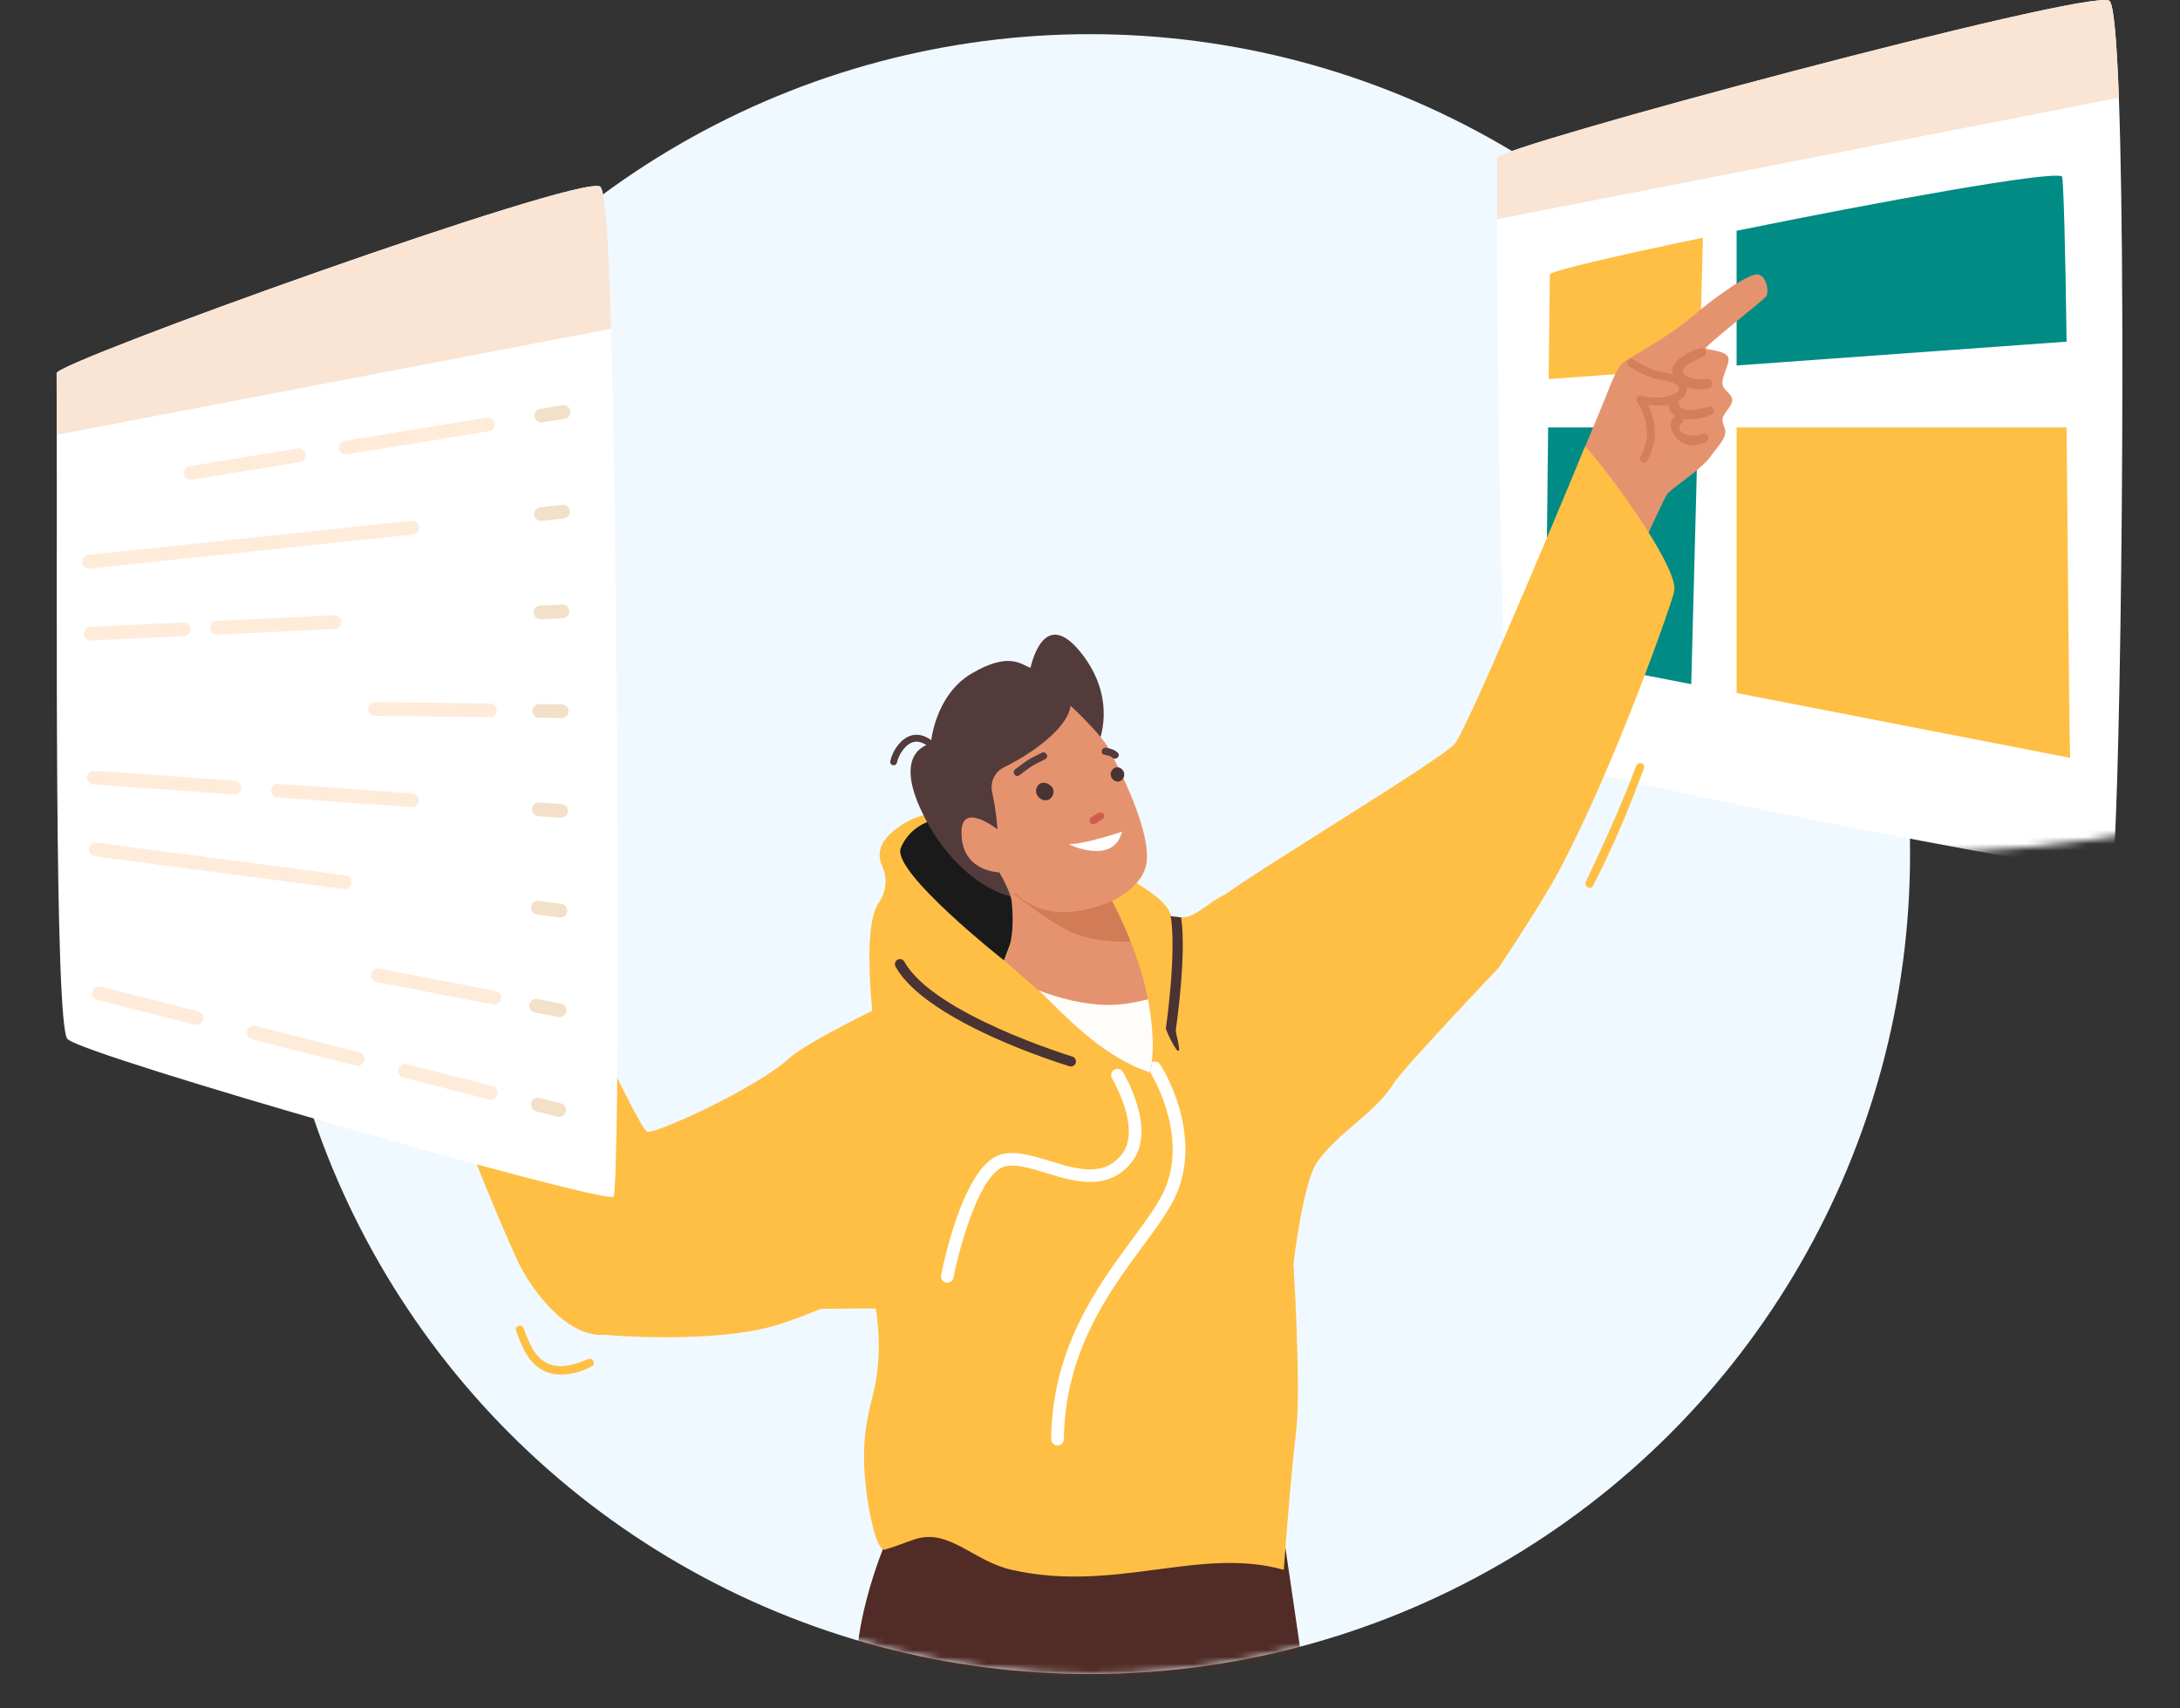 <svg width="319" height="250" viewBox="0 0 319 250" fill="none" xmlns="http://www.w3.org/2000/svg">
<rect x="0" y="0" width="319" height="250" fill="#333333" stroke="none"/>
<g clip-path="url(#clip0_4447_181765)">
<circle cx="159.5" cy="125" r="120" fill="#F0F9FF"/>
<mask id="mask0_4447_181765" style="mask-type:alpha" maskUnits="userSpaceOnUse" x="-16" y="-24" width="394" height="269">
<path d="M279.502 125C279.502 191.274 225.776 245 159.502 245C119.151 245 83.451 225.084 61.697 194.545C47.722 174.926 -15.771 145.154 -15.771 119.231C-15.771 76.982 -23.158 24.22 94.334 24.22C113.099 12.061 135.476 5 159.502 5C329.895 -99.517 485.183 119.977 279.502 125Z" fill="#F0F9FF"/>
</mask>
<g mask="url(#mask0_4447_181765)">
<path d="M308.996 127.575C307.578 128.635 224.012 112.351 221.534 109.872C219.557 107.896 219.155 53.861 219.074 32.086C219.055 26.564 219.055 23.119 219.055 23.119C218.346 21.701 305.457 -1.668 308.645 0.102C309.291 0.466 309.749 5.881 310.057 14.309C311.255 47.379 310.126 126.727 308.996 127.575Z" fill="white"/>
<path d="M219.074 32.08C219.055 26.558 219.055 23.113 219.055 23.113C218.346 21.695 305.457 -1.674 308.645 0.096C309.291 0.46 309.749 5.875 310.057 14.303L219.074 32.08Z" fill="#FAE4D4"/>
<path d="M302.403 50.002C302.244 36.404 301.932 25.929 301.732 25.817C300.17 24.95 274.889 29.541 254.117 33.772V53.489L302.403 50.002Z" fill="#008B85"/>
<path fill-rule="evenodd" clip-rule="evenodd" d="M248.688 53.881L249.187 34.786C236.492 37.429 226.57 39.733 226.793 40.177C226.793 40.177 226.715 46.788 226.617 55.474L248.688 53.881ZM302.403 62.556H254.117V101.421L302.923 110.91C302.826 108.25 302.711 95.7 302.577 81.022L302.577 81.015L302.577 81.01L302.576 81.001C302.522 75.03 302.464 68.708 302.403 62.556Z" fill="#FFBF44"/>
<path d="M226.538 62.556C226.378 76.957 226.203 93.446 226.211 95.995L247.479 100.13L248.461 62.556H226.538Z" fill="#008B85"/>
<path d="M229.29 86.528C229.265 86.528 229.246 86.528 229.221 86.528L226.203 86.321C225.651 86.284 225.23 85.807 225.268 85.248C225.306 84.696 225.783 84.276 226.341 84.313L229.359 84.52C229.912 84.558 230.332 85.035 230.294 85.594C230.257 86.121 229.817 86.528 229.29 86.528Z" fill="#EFD8BC"/>
<path d="M229.831 96.148C229.793 96.148 229.749 96.148 229.705 96.142L226.436 95.746C225.884 95.677 225.495 95.182 225.557 94.629C225.626 94.077 226.128 93.682 226.674 93.751L229.944 94.146C230.496 94.215 230.885 94.711 230.822 95.263C230.766 95.778 230.333 96.148 229.831 96.148Z" fill="#EFD8BC"/>
<path d="M229.818 105.699C229.762 105.699 229.705 105.693 229.642 105.687L226.674 105.166C226.128 105.072 225.764 104.551 225.859 104.005C225.953 103.459 226.474 103.095 227.02 103.189L229.988 103.71C230.534 103.804 230.898 104.325 230.803 104.871C230.722 105.354 230.295 105.699 229.818 105.699Z" fill="#EFD8BC"/>
<path d="M143.402 220.591C143.402 220.591 132.891 253.817 152.58 260.784C172.276 267.746 192.31 255.236 192.31 255.236L186.361 214.683L143.402 220.591Z" fill="#512C26"/>
<path d="M131.854 220.662C131.854 220.662 115.698 251.54 133.866 261.841C152.042 272.138 173.954 263.322 173.954 263.322L175.185 222.353L131.854 220.662Z" fill="#512C26"/>
<path d="M61.039 147.385C63.706 154.865 66.523 162.295 69.466 169.668C71.462 174.669 73.508 179.652 75.754 184.54C77.43 188.198 82.688 195.779 88.461 195.358C88.461 195.358 104.229 196.763 113.675 193.928C116.235 193.159 120.094 191.549 120.094 191.549C120.094 191.549 129.62 191.418 130.323 191.549C132.111 191.888 130.818 188.857 131.866 187.722L128.654 147.423C128.654 147.423 117.904 152.644 115.589 154.79C110.901 159.145 96.042 165.966 94.705 165.633C93.362 165.301 77.957 131.465 77.957 131.465L61.039 147.385Z" fill="#FFBF44"/>
<path d="M257.354 40.181C256.175 39.817 251.393 43.124 247.71 46.255C244.026 49.387 238.611 52.242 237.607 52.97C236.602 53.698 235.649 56.377 235.053 57.877C234.595 59.038 232.028 65.169 230.898 67.879C233.59 72.667 236.339 77.424 239.345 82.017C241.416 77.537 243.668 72.705 243.894 72.391C244.578 71.438 248.902 68.764 250.264 66.857C251.632 64.949 252.861 63.907 252.359 62.59C251.864 61.272 251.864 61.272 252.999 59.684C254.135 58.097 252.955 57.733 252.234 56.729C251.506 55.725 253.1 53.503 252.924 52.411C252.742 51.319 249.925 51.225 249.611 50.999C249.291 50.773 257.982 44.009 258.44 43.375C258.892 42.729 258.534 40.545 257.354 40.181Z" fill="#E5936F"/>
<path d="M240.268 67.642C240.544 67.792 240.895 67.692 241.052 67.416C242.954 64.102 241.968 60.94 241.172 59.302C242.119 59.415 243.449 59.453 244.711 59.045C246.135 58.587 246.938 57.733 246.85 56.767C246.75 55.612 245.457 54.759 243.393 54.476C241.303 54.194 239.082 52.65 239.063 52.632C238.799 52.443 238.435 52.512 238.247 52.776C238.059 53.039 238.128 53.403 238.392 53.592C238.492 53.661 240.864 55.317 243.242 55.637C244.974 55.87 245.652 56.503 245.69 56.867C245.715 57.168 245.313 57.614 244.359 57.928C242.439 58.549 240.218 57.94 240.199 57.934C239.96 57.865 239.703 57.959 239.559 58.166C239.414 58.373 239.421 58.643 239.565 58.844C239.678 59.001 242.358 62.803 240.042 66.832C239.879 67.115 239.979 67.472 240.262 67.635C240.255 67.635 240.262 67.642 240.268 67.642Z" fill="#D57E5A"/>
<path d="M248.686 50.968C249.464 50.699 250.029 51.772 249.251 52.154C248.617 52.468 245.944 53.572 246.264 54.451C246.665 55.537 248.78 55.587 249.652 55.43C250.587 55.261 250.863 56.71 249.928 56.88C248.24 57.193 245.617 56.792 244.839 54.997C243.948 52.914 247.211 51.483 248.686 50.968Z" fill="#D57E5A"/>
<path d="M245.581 58.567C245.475 60.782 248.756 59.854 250.049 59.515C250.739 59.333 251.078 60.406 250.432 60.694C249.296 61.209 247.665 61.542 246.341 61.309C246.353 61.498 246.29 61.699 246.127 61.874C244.91 63.198 246.805 63.807 247.847 63.769C248.719 63.738 248.449 63.757 249.277 63.487C249.974 63.261 250.269 64.353 249.66 64.667C248.254 65.395 246.949 65.344 245.983 64.686C244.627 63.763 243.843 61.918 245.142 60.87C244.445 60.425 244.012 59.665 244.107 58.461C244.176 57.513 245.625 57.62 245.581 58.567Z" fill="#D57E5A"/>
<path d="M69.753 134.66C69.753 134.66 59.205 146.288 61.043 147.386C62.719 148.39 71.178 141.255 72.979 139.461C74.773 137.672 69.753 134.66 69.753 134.66Z" fill="#1A1A1A"/>
<path d="M48.95 100.14C50.13 99.776 54.911 103.083 58.595 106.215C62.285 109.346 67.694 112.201 68.698 112.929C69.702 113.657 70.656 116.336 71.252 117.836C71.71 118.997 76.994 128.937 78.129 131.648C78.129 131.648 78.801 135.331 68.083 143.709C66.012 139.228 62.636 132.664 62.41 132.351C61.726 131.397 57.403 128.724 56.041 126.816C54.673 124.908 53.443 123.867 53.945 122.549C54.441 121.231 54.441 121.231 53.305 119.643C52.169 118.056 53.349 117.686 54.071 116.688C54.798 115.684 53.205 113.462 53.38 112.371C53.562 111.279 56.38 111.185 56.694 110.959C57.014 110.733 48.323 103.968 47.864 103.334C47.406 102.688 47.764 100.504 48.95 100.14Z" fill="#E5936F"/>
<path d="M66.031 127.601C65.754 127.751 65.403 127.651 65.246 127.375C63.345 124.061 64.33 120.899 65.127 119.261C64.179 119.374 62.849 119.412 61.588 119.004C60.163 118.546 59.36 117.692 59.448 116.726C59.548 115.571 60.841 114.718 62.906 114.435C64.995 114.153 67.216 112.609 67.235 112.59C67.499 112.402 67.863 112.471 68.051 112.735C68.239 112.998 68.17 113.369 67.907 113.551C67.806 113.62 65.434 115.276 63.056 115.596C61.324 115.828 60.647 116.462 60.609 116.826C60.584 117.127 60.985 117.573 61.939 117.887C63.859 118.508 66.081 117.899 66.1 117.893C66.338 117.824 66.595 117.918 66.74 118.125C66.884 118.332 66.878 118.602 66.733 118.803C66.621 118.96 63.941 122.762 66.257 126.791C66.42 127.073 66.319 127.431 66.037 127.594C66.043 127.594 66.037 127.601 66.031 127.601Z" fill="#D57E5A"/>
<path d="M57.61 110.928C56.832 110.658 56.267 111.731 57.045 112.114C57.679 112.427 60.352 113.532 60.032 114.41C59.63 115.496 57.516 115.546 56.643 115.383C55.708 115.213 55.432 116.663 56.367 116.832C58.055 117.146 60.678 116.745 61.456 114.95C62.354 112.873 59.084 111.442 57.61 110.928Z" fill="#D57E5A"/>
<path d="M60.715 118.526C60.822 120.741 57.54 119.813 56.247 119.474C55.557 119.292 55.218 120.365 55.864 120.654C57 121.168 58.632 121.501 59.956 121.269C59.943 121.457 60.006 121.658 60.169 121.833C61.386 123.157 59.491 123.766 58.45 123.728C57.578 123.697 57.847 123.716 57.019 123.446C56.322 123.22 56.028 124.312 56.636 124.626C58.042 125.354 59.347 125.303 60.313 124.645C61.669 123.722 62.453 121.877 61.154 120.829C61.851 120.384 62.284 119.624 62.19 118.42C62.121 117.472 60.671 117.572 60.715 118.526Z" fill="#D57E5A"/>
<path d="M231.931 65.375C231.931 65.375 214.932 106.521 212.842 108.893C210.834 111.177 184.058 127.348 179.647 130.662C179.484 130.781 179.352 130.869 179.252 130.925C179.158 130.975 179.07 131.019 178.976 131.063C176.88 132.042 174.765 134.42 172.838 134.251C171.935 134.176 171.351 134.082 171.351 134.082C171.351 134.082 171.32 133.981 171.27 133.799C171.27 133.793 171.27 133.787 171.263 133.78C170.674 131.904 167.756 129.764 159.573 125.403C147.475 118.959 137.874 117.151 132.427 120.433C128.624 122.724 128.216 124.807 129.113 126.815C129.898 128.566 129.684 130.549 128.586 132.124C125.788 136.146 128.153 152.273 128.153 152.273C128.153 152.273 127.488 151.865 126.365 151.15C124.658 160.18 122.669 166.675 120.855 175.686C123.165 177.223 125.198 178.572 126.02 181.289C127.08 184.797 127.457 187.094 128.047 190.721C128.762 195.082 128.869 199.594 127.802 203.88C126.98 207.18 126.349 209.918 126.434 213.845C126.547 219.035 128.097 227.16 129.484 226.784C130.946 226.389 132.383 225.755 133.826 225.284C138.915 223.621 142.36 228.467 148.033 229.747C163.205 233.17 175.573 226.283 187.859 229.747C187.859 229.747 188.777 216.907 189.675 209.345C190.403 203.183 189.273 184.992 189.273 184.992C189.273 184.992 190.622 173.113 192.749 170.063C195.856 165.62 201.051 163.129 203.957 158.517C205.337 156.327 219.293 141.637 219.293 141.637C219.293 141.637 225.474 132.425 228.097 127.511C236.33 112.068 244.751 87.991 245.002 86.485C245.624 82.782 234.172 67.433 231.931 65.375Z" fill="#FFBF44"/>
<path d="M150.86 154.093C144.34 151.621 134.137 147.008 131.043 141.461C130.843 141.103 130.974 140.658 131.332 140.457C131.69 140.256 132.135 140.388 132.336 140.746C136.603 148.408 156.715 154.57 156.922 154.633C157.305 154.746 157.53 155.166 157.418 155.555C157.298 155.944 156.884 156.164 156.495 156.051C156.213 155.957 153.954 155.266 150.86 154.093Z" fill="#493333"/>
<path d="M172.44 153.786C172.396 153.78 172.352 153.767 172.314 153.748C171.988 153.623 170.545 150.793 170.607 150.441C170.62 150.385 172.245 139.215 171.266 133.806C171.323 133.988 171.348 134.088 171.348 134.088C171.348 134.088 171.938 134.182 172.835 134.258C173.663 139.686 172.101 150.479 172.057 150.711C171.988 151.113 172.842 153.861 172.44 153.786Z" fill="#493333"/>
<path d="M138.921 187.69C138.77 187.74 138.607 187.759 138.437 187.721C137.935 187.621 137.609 187.138 137.71 186.636C138.004 185.13 140.759 171.833 145.648 169.298C147.85 168.156 150.643 169.003 153.598 169.906C157.702 171.161 161.58 172.341 164.247 168.808C165.665 166.926 165.207 164.089 164.573 162.037C163.845 159.703 162.741 157.852 162.729 157.833C162.465 157.394 162.609 156.829 163.042 156.565C163.482 156.302 164.046 156.446 164.31 156.879C164.517 157.218 169.261 165.225 165.722 169.919C162.277 174.487 157.169 172.925 153.058 171.67C150.473 170.879 148.032 170.132 146.495 170.929C143.012 172.736 140.276 183.134 139.517 186.987C139.454 187.332 139.216 187.583 138.921 187.69Z" fill="white"/>
<path d="M169.772 155.781C169.496 155.354 168.925 155.229 168.498 155.505C168.071 155.781 167.946 156.352 168.222 156.779C168.278 156.867 173.901 165.721 170.519 173.878C169.634 176.012 167.833 178.447 165.756 181.264C160.623 188.211 153.946 197.253 153.82 210.613C153.814 211.134 154.241 211.561 154.762 211.548C154.768 211.548 154.774 211.548 154.78 211.548C155.27 211.535 155.672 211.14 155.678 210.651C155.816 197.831 162.273 189.083 167.237 182.362C169.389 179.444 171.253 176.928 172.225 174.588C175.972 165.545 170.029 156.176 169.772 155.781Z" fill="white"/>
<path d="M146.911 140.552C146.911 140.552 130.495 127.606 131.8 124.155C133.112 120.703 137.398 118.771 141.194 120.214C144.991 121.657 151.36 128.811 151.36 128.811L146.911 140.552Z" fill="#1A1A1A"/>
<path d="M160.723 108.774C160.723 108.774 163.515 102.706 158.577 96.042C153.638 89.378 151.461 94.912 150.789 97.736C149.409 97.247 147.67 95.339 142.186 98.564C136.702 101.796 136.206 108.856 136.206 108.856C136.206 108.856 130.815 109.646 134.574 118.105C138.496 126.928 145.179 131.182 149.597 131.521C152.075 131.716 160.723 108.774 160.723 108.774Z" fill="#533B3B"/>
<path d="M168.329 156.979C161.64 154.833 156.168 149.047 152.553 145.464L151.913 144.912L146.912 140.557C147.32 139.854 147.615 139.045 147.816 138.173C148.255 136.278 148.255 134.069 148.035 131.898C147.79 129.419 142.582 121.663 142.582 121.663C142.582 121.663 149.441 124.116 153.388 126.589C156.03 128.245 158.816 130.009 160.748 131.251C162.217 132.199 162.254 131.038 162.298 131.119C162.38 131.276 163.39 133.234 163.466 133.385C164.219 134.897 164.871 136.353 165.423 137.74C166.346 140.043 167.024 142.17 167.507 144.109C169.54 152.198 168.329 156.979 168.329 156.979Z" fill="#E5936F"/>
<path d="M130.685 111.993C130.672 111.993 130.66 111.987 130.647 111.987C130.377 111.924 130.208 111.654 130.271 111.385C130.447 110.625 130.779 109.897 131.269 109.232C132.034 108.178 132.925 107.613 133.917 107.544C135.46 107.437 136.621 108.623 136.665 108.674C136.86 108.874 136.853 109.188 136.653 109.383C136.452 109.577 136.138 109.571 135.943 109.37C135.937 109.364 135.052 108.473 133.979 108.548C133.302 108.598 132.662 109.025 132.078 109.822C131.67 110.38 131.394 110.977 131.25 111.604C131.193 111.868 130.942 112.031 130.685 111.993Z" fill="#533B3B"/>
<path d="M165.425 137.74C163.687 138.01 159.3 137.664 156.439 136.265C152.774 134.477 148.301 130.749 148.301 130.749L160.756 131.245C162.225 132.193 162.256 131.038 162.306 131.113C163.498 133.153 164.81 136.209 165.425 137.74Z" fill="#D17C57"/>
<path d="M162.523 110.06C163.225 111.573 168.823 121.908 167.681 126.746C167.078 129.3 164.204 131.314 162.109 132.124C155.658 134.621 149.841 134.006 146.258 127.675C146.258 127.675 140.56 127.631 140.698 121.669C140.798 117.289 145.956 121.381 145.956 121.381C145.956 121.381 145.862 119.159 145.172 115.865C144.871 114.428 145.574 112.959 146.891 112.313C150.876 110.355 156.197 106.659 156.662 103.296C156.662 103.302 161.368 107.582 162.523 110.06Z" fill="#E5936F"/>
<path d="M161.505 119.115C161.323 118.877 160.915 118.827 160.614 119.021C160.319 119.209 160.024 119.398 159.729 119.586C159.428 119.774 159.321 120.138 159.503 120.383C159.685 120.621 160.093 120.672 160.394 120.477C160.689 120.289 160.984 120.1 161.279 119.912C161.58 119.724 161.687 119.36 161.505 119.115Z" fill="#CF5D4C"/>
<path d="M152.404 110.18C151.752 110.55 151.055 110.82 150.421 111.228C149.781 111.642 149.198 112.138 148.576 112.571C148.012 112.966 148.583 113.87 149.147 113.474C149.769 113.035 150.352 112.539 150.992 112.131C151.626 111.723 152.323 111.454 152.975 111.083C153.578 110.738 153.007 109.835 152.404 110.18Z" fill="#533B3B"/>
<path d="M163.551 110.154C163.062 109.702 162.516 109.558 161.882 109.433C161.217 109.295 160.922 110.324 161.6 110.462C162.02 110.55 162.459 110.594 162.786 110.895C163.281 111.359 164.053 110.625 163.551 110.154Z" fill="#533B3B"/>
<path d="M156.387 123.564C159.047 123.476 164.18 121.719 164.18 121.719C162.925 126.722 156.387 123.564 156.387 123.564Z" fill="white"/>
<path d="M167.989 146.249C166.05 146.732 164.093 147.102 162.072 147.077C158.658 147.033 155.132 146.155 151.938 144.925L152.553 145.458C156.167 149.041 161.639 154.833 168.328 156.973C168.328 156.979 169.326 153.032 167.989 146.249Z" fill="#FFFDF9"/>
<path d="M161.315 334.099C174.412 323.131 185.289 319.534 188.36 306.951C191.302 294.899 167.54 244.561 165.4 240.286C156.08 237.791 145.009 234.959 135.702 232.494C134.367 232.142 133.026 231.789 131.691 231.437C129.458 238.837 127.549 246.736 128.207 250.391C129.625 258.237 153.522 300.32 154.02 301.695C154.518 303.069 104.882 336.575 100.891 342.687C96.899 348.799 125.438 361.598 125.438 361.598C125.438 361.598 148.219 345.068 161.315 334.099Z" fill="#512C26"/>
<path d="M153.974 115.225C153.453 114.535 152.279 114.203 151.777 115.113C150.968 116.568 153.17 117.987 153.999 116.499C154.212 116.117 154.243 115.583 153.974 115.225Z" fill="#493333"/>
<path d="M163.273 112.319C162.659 112.47 162.332 113.223 162.652 113.807C162.665 113.825 162.671 113.838 162.684 113.857C162.891 114.233 163.361 114.478 163.769 114.359C164.183 114.24 164.491 113.876 164.51 113.418C164.51 113.399 164.51 113.38 164.51 113.361C164.522 112.696 163.895 112.175 163.273 112.319Z" fill="#493333"/>
<path d="M57.461 218.388C57.461 218.388 55.34 210.606 55.692 210.255C56.043 209.904 66.654 209.904 67.012 210.606C67.363 211.315 68.424 218.388 68.424 218.388H57.461Z" fill="#E74854"/>
<path d="M43.664 221.927C43.664 221.927 41.543 214.146 41.895 213.795C42.246 213.443 52.857 213.443 53.215 214.146C53.573 214.849 54.627 221.927 54.627 221.927H43.664Z" fill="#EAB055"/>
<path d="M125.018 260.833C125.018 261.893 93.185 265.784 90.712 265.784C88.234 265.784 32.354 264.014 30.226 263.305C28.105 262.596 18.555 216.618 18.555 216.618C18.555 216.618 75.363 216.022 77.974 217.327C79.932 218.306 88.202 253.252 89.482 258.705L89.514 258.837C89.602 259.214 89.646 259.414 89.646 259.414C89.646 259.414 115.556 259.672 123.023 260.412C124.284 260.544 125.018 260.682 125.018 260.833Z" fill="#ACBDCF"/>
<path d="M89.75 175.146C88.332 176.213 12.365 154.557 9.88 152.072C7.897 150.089 8.387 85.449 8.305 63.624C8.286 58.09 8.286 54.632 8.286 54.632C7.577 53.214 84.604 25.522 87.798 27.298C87.811 27.304 87.817 27.31 87.83 27.323C87.917 27.392 87.993 27.542 88.068 27.775C88.57 29.318 88.947 34.326 89.21 41.536C89.279 43.506 89.348 45.709 89.417 48.112C90.465 86.183 90.81 174.349 89.75 175.146Z" fill="white"/>
<path d="M8.305 63.63C8.286 58.096 8.286 54.638 8.286 54.638C7.577 53.22 84.604 25.528 87.798 27.304C87.811 27.31 87.817 27.316 87.83 27.329C87.892 27.392 87.974 27.549 88.068 27.781C88.57 29.324 88.947 34.332 89.21 41.542C89.279 43.512 89.348 45.715 89.417 48.118L8.305 63.63Z" fill="#FAE4D4"/>
<path opacity="0.8" d="M27.938 70.213C27.455 70.213 27.028 69.862 26.947 69.372C26.859 68.826 27.229 68.305 27.775 68.218L43.563 65.638C44.109 65.55 44.63 65.921 44.718 66.467C44.806 67.013 44.435 67.534 43.889 67.621L28.101 70.2C28.045 70.207 27.994 70.213 27.938 70.213Z" fill="#FFE6D0"/>
<path opacity="0.8" d="M50.59 66.511C50.107 66.511 49.68 66.16 49.599 65.67C49.511 65.124 49.881 64.603 50.427 64.516L71.229 61.114C71.775 61.027 72.296 61.397 72.384 61.943C72.472 62.489 72.101 63.01 71.555 63.097L50.753 66.499C50.697 66.505 50.64 66.511 50.59 66.511Z" fill="#FFE6D0"/>
<path opacity="0.8" d="M79.215 61.83C78.732 61.83 78.305 61.478 78.224 60.989C78.136 60.443 78.506 59.922 79.052 59.834L82.315 59.301C82.861 59.213 83.382 59.583 83.47 60.129C83.558 60.675 83.188 61.196 82.641 61.284L79.379 61.817C79.322 61.83 79.272 61.83 79.215 61.83Z" fill="#EFD8BC"/>
<path opacity="0.8" d="M13.042 83.215C12.534 83.215 12.101 82.833 12.044 82.318C11.988 81.766 12.383 81.27 12.935 81.214L60.25 76.219C60.802 76.162 61.298 76.564 61.354 77.11C61.411 77.662 61.016 78.158 60.463 78.214L13.149 83.209C13.111 83.215 13.08 83.215 13.042 83.215Z" fill="#FFE6D0"/>
<path opacity="0.8" d="M79.167 76.231C78.659 76.231 78.226 75.848 78.169 75.333C78.113 74.781 78.508 74.285 79.061 74.229L82.279 73.89C82.832 73.834 83.328 74.235 83.384 74.781C83.44 75.327 83.045 75.829 82.493 75.885L79.274 76.224C79.236 76.231 79.198 76.231 79.167 76.231Z" fill="#EFD8BC"/>
<path opacity="0.8" d="M13.278 93.745C12.745 93.745 12.3 93.325 12.274 92.785C12.249 92.233 12.676 91.762 13.228 91.737L26.845 91.097C27.398 91.072 27.868 91.499 27.893 92.051C27.918 92.603 27.492 93.074 26.939 93.099L13.322 93.739C13.31 93.745 13.297 93.745 13.278 93.745Z" fill="#FFE6D0"/>
<path opacity="0.8" d="M31.759 92.872C31.226 92.872 30.78 92.452 30.755 91.912C30.73 91.36 31.157 90.889 31.709 90.864L48.89 90.055C49.442 90.023 49.913 90.456 49.938 91.008C49.963 91.561 49.536 92.031 48.984 92.056L31.803 92.866C31.79 92.872 31.778 92.872 31.759 92.872Z" fill="#FFE6D0"/>
<path opacity="0.8" d="M79.079 90.639C78.546 90.639 78.1 90.219 78.075 89.679C78.05 89.127 78.477 88.656 79.029 88.631L82.242 88.48C82.794 88.455 83.265 88.882 83.296 89.434C83.321 89.986 82.895 90.457 82.342 90.482L79.13 90.633C79.111 90.639 79.092 90.639 79.079 90.639Z" fill="#EFD8BC"/>
<path opacity="0.8" d="M71.675 104.958C71.669 104.958 71.669 104.958 71.663 104.958L54.87 104.757C54.318 104.751 53.873 104.293 53.879 103.741C53.885 103.188 54.343 102.749 54.896 102.749L71.688 102.95C72.24 102.956 72.686 103.414 72.679 103.966C72.673 104.519 72.221 104.958 71.675 104.958Z" fill="#FFE6D0"/>
<path opacity="0.8" d="M82.189 105.084C82.183 105.084 82.183 105.084 82.177 105.084L78.882 105.046C78.33 105.04 77.884 104.582 77.891 104.03C77.897 103.477 78.349 103.038 78.895 103.038C78.901 103.038 78.901 103.038 78.907 103.038L82.202 103.076C82.754 103.082 83.2 103.54 83.193 104.092C83.187 104.638 82.741 105.084 82.189 105.084Z" fill="#EFD8BC"/>
<path opacity="0.8" d="M34.297 116.266C34.272 116.266 34.247 116.266 34.222 116.266L13.69 114.798C13.137 114.76 12.717 114.277 12.761 113.725C12.799 113.173 13.282 112.752 13.834 112.796L34.366 114.264C34.918 114.302 35.339 114.785 35.295 115.338C35.264 115.858 34.818 116.266 34.297 116.266Z" fill="#FFE6D0"/>
<path opacity="0.8" d="M60.273 118.118C60.248 118.118 60.223 118.118 60.198 118.118L40.619 116.718C40.067 116.681 39.647 116.197 39.691 115.645C39.728 115.093 40.212 114.673 40.764 114.717L60.342 116.116C60.894 116.154 61.315 116.637 61.271 117.189C61.233 117.716 60.794 118.118 60.273 118.118Z" fill="#FFE6D0"/>
<path opacity="0.8" d="M82.099 119.68C82.074 119.68 82.049 119.68 82.024 119.68L78.779 119.448C78.227 119.41 77.807 118.927 77.851 118.375C77.888 117.823 78.372 117.402 78.924 117.446L82.168 117.678C82.72 117.716 83.141 118.199 83.097 118.751C83.065 119.272 82.62 119.68 82.099 119.68Z" fill="#EFD8BC"/>
<path opacity="0.8" d="M50.414 130.115C50.37 130.115 50.326 130.115 50.282 130.109L13.874 125.315C13.322 125.239 12.939 124.737 13.008 124.185C13.083 123.633 13.585 123.244 14.138 123.319L50.546 128.113C51.098 128.189 51.481 128.691 51.412 129.243C51.343 129.745 50.91 130.115 50.414 130.115Z" fill="#FFE6D0"/>
<path opacity="0.8" d="M82.002 134.276C81.959 134.276 81.915 134.276 81.871 134.27L78.589 133.837C78.037 133.761 77.654 133.259 77.723 132.707C77.798 132.155 78.3 131.772 78.852 131.841L82.134 132.274C82.686 132.349 83.069 132.851 83 133.404C82.931 133.906 82.498 134.276 82.002 134.276Z" fill="#EFD8BC"/>
<path opacity="0.8" d="M72.338 147.027C72.276 147.027 72.213 147.02 72.15 147.008L55.132 143.732C54.586 143.626 54.229 143.099 54.335 142.553C54.442 142.007 54.969 141.649 55.515 141.756L72.533 145.031C73.079 145.138 73.437 145.665 73.33 146.211C73.23 146.694 72.809 147.027 72.338 147.027Z" fill="#FFE6D0"/>
<path opacity="0.8" d="M81.907 148.865C81.844 148.865 81.781 148.859 81.719 148.846L78.261 148.181C77.715 148.075 77.358 147.548 77.464 147.002C77.571 146.456 78.098 146.098 78.644 146.205L82.102 146.87C82.647 146.976 83.005 147.504 82.898 148.049C82.798 148.533 82.378 148.865 81.907 148.865Z" fill="#EFD8BC"/>
<path opacity="0.8" d="M28.752 150.001C28.671 150.001 28.589 149.989 28.507 149.97L14.244 146.349C13.704 146.211 13.378 145.665 13.516 145.125C13.654 144.586 14.2 144.259 14.74 144.397L29.009 148.018C29.549 148.156 29.875 148.702 29.737 149.242C29.605 149.694 29.198 150.001 28.752 150.001Z" fill="#FFE6D0"/>
<path opacity="0.8" d="M52.325 155.982C52.244 155.982 52.162 155.969 52.074 155.95L36.889 152.097C36.349 151.959 36.023 151.413 36.161 150.874C36.299 150.334 36.845 150.008 37.384 150.146L52.57 153.999C53.11 154.137 53.436 154.683 53.298 155.222C53.185 155.68 52.777 155.982 52.325 155.982Z" fill="#FFE6D0"/>
<path opacity="0.8" d="M71.814 160.926C71.732 160.926 71.651 160.913 71.563 160.895L58.994 157.707C58.454 157.569 58.128 157.023 58.266 156.483C58.404 155.944 58.95 155.617 59.49 155.755L72.059 158.943C72.598 159.081 72.925 159.627 72.787 160.167C72.674 160.625 72.266 160.926 71.814 160.926Z" fill="#FFE6D0"/>
<path opacity="0.8" d="M81.805 163.462C81.723 163.462 81.642 163.449 81.56 163.43L78.467 162.646C77.927 162.508 77.601 161.962 77.739 161.422C77.877 160.883 78.423 160.556 78.963 160.695L82.056 161.479C82.596 161.617 82.922 162.163 82.784 162.703C82.665 163.161 82.257 163.462 81.805 163.462Z" fill="#EFD8BC"/>
<path d="M239.41 112.1C237.246 117.867 234.723 123.464 232.062 129.024C231.73 129.714 232.74 130.323 233.104 129.633C235.984 124.085 238.4 118.281 240.565 112.42C240.835 111.692 239.68 111.378 239.41 112.1Z" fill="#FFBF44"/>
<path d="M86.141 198.879C84.132 199.707 81.76 200.548 79.721 199.306C78.02 198.27 77.28 196.193 76.64 194.417C76.389 193.715 75.266 194.016 75.517 194.725C76.282 196.89 77.192 199.287 79.307 200.479C81.578 201.759 84.415 201.094 86.605 199.971C87.195 199.663 86.774 198.622 86.141 198.879Z" fill="#FFBF44"/>
</g>
</g>
<defs>
<clipPath id="clip0_4447_181765">
<rect width="319" height="250" fill="white"/>
</clipPath>
</defs>
</svg>
